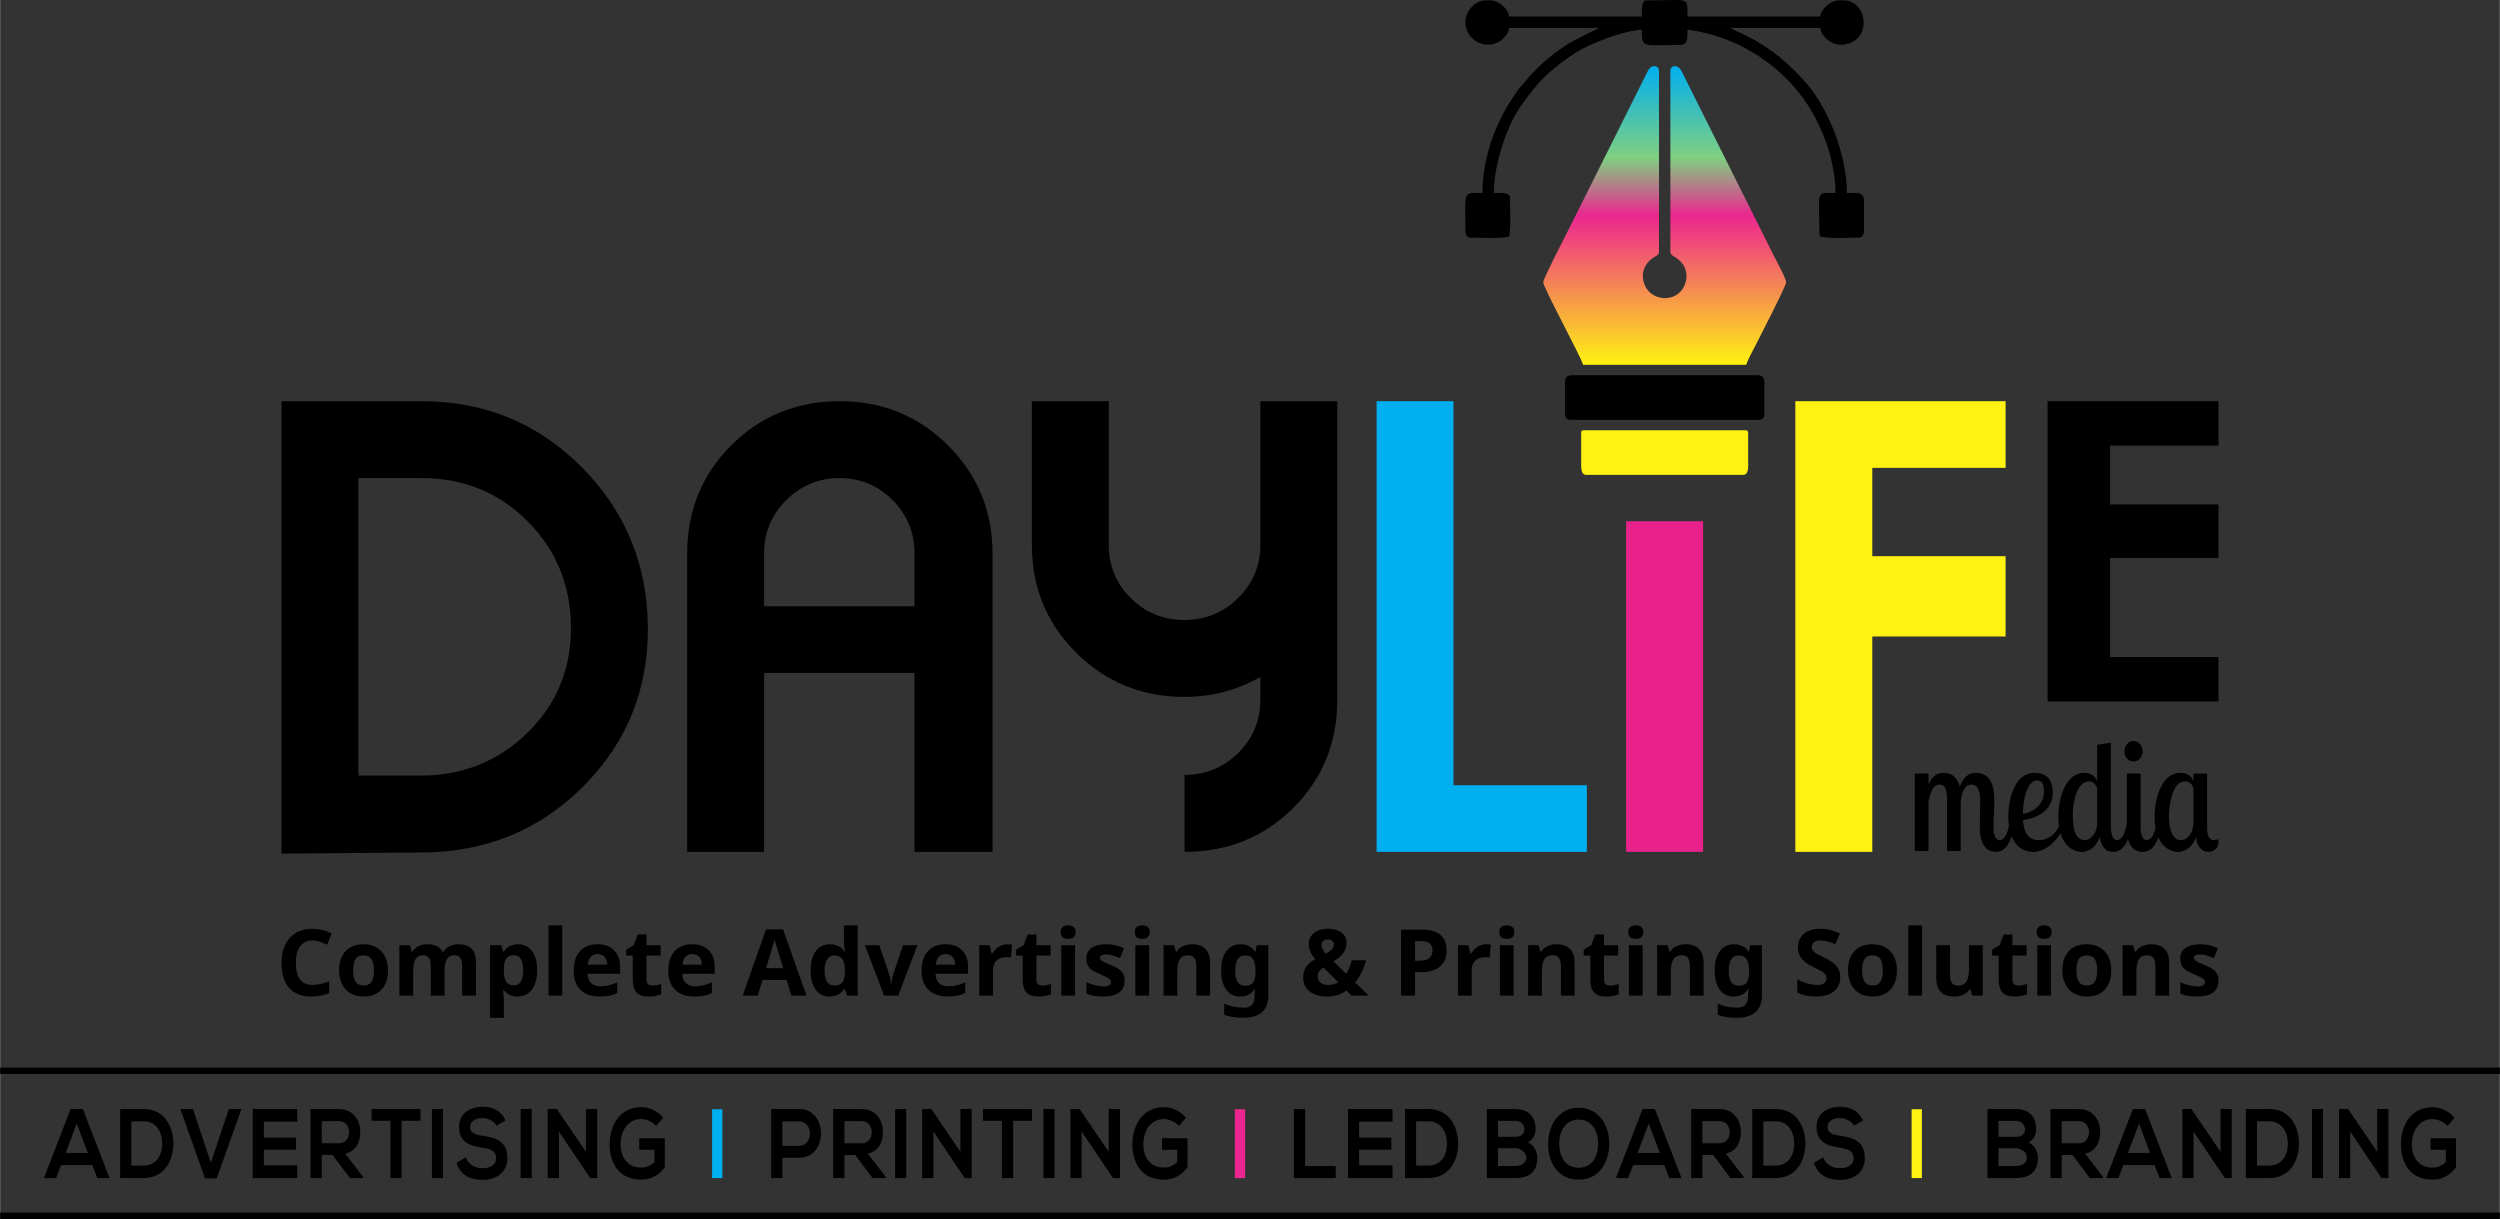 <svg xmlns="http://www.w3.org/2000/svg" xmlns:xlink="http://www.w3.org/1999/xlink" xml:space="preserve" width="808px" height="394px" fill-rule="evenodd" clip-rule="evenodd" viewBox="0 0 808000 394050"><rect x="0" y="0" width="808000" height="394050" fill="#333333" stroke="none"/> <defs> <linearGradient id="id0" gradientUnits="userSpaceOnUse" x1="538040" y1="21370" x2="538040" y2="117910"> <stop offset="0" stop-opacity="1" stop-color="#00AFEF"></stop> <stop offset="0.306" stop-opacity="1" stop-color="#7FD081"></stop> <stop offset="0.502" stop-opacity="1" stop-color="#EC268F"></stop> <stop offset="1" stop-opacity="1" stop-color="#FFF212"></stop> </linearGradient> </defs> <g id="Layer_x0020_1">  <g id="_1766624372528"> <path fill="black" fill-rule="nonzero" d="M618900 250050l0 25010 4430 0 0 -16000c800,-3700 1640,-5450 3500,-5450 2220,0 2480,2400 2480,4750l0 16700 4430 0 0 -16000c490,-3900 1640,-5450 3460,-5450 1510,0 2840,1100 2840,5400 0,1350 -140,7450 -140,8700 0,4050 1470,7650 5190,7650 1860,0 4740,-900 6070,-9250l-1640 0c-710,3800 -1820,5450 -3190,5450 -1950,0 -1990,-3250 -1990,-4300 0,-2600 260,-6150 260,-8500 0,-3850 -710,-8950 -6070,-8950 -1420,0 -3460,450 -5100,4450 -700,-2500 -2120,-4450 -5220,-4450 -1510,0 -3370,500 -4880,3700l0 -3460 -4430 0z"></path> <path id="1" fill="black" fill-rule="nonzero" d="M663480 256310c0,-5300 -2970,-6500 -5890,-6500 -6380,0 -8470,8400 -8470,14000 0,8550 3950,11550 8020,11550 4520,0 8730,-4350 10240,-9250l-1420 0c-1550,3900 -4210,5450 -7000,5450 -2530,0 -4650,-1200 -5100,-6500 5990,-750 9620,-4100 9620,-8750zm-9660 6800c0,-4900 1510,-10850 4610,-10850 1420,0 2210,1050 2210,3550 0,3750 -2650,6550 -6820,7300z"></path> <path id="2" fill="black" fill-rule="nonzero" d="M677840 240750l0 11710c-840,-2050 -2700,-2650 -4120,-2650 -6030,0 -8420,7950 -8420,14100 0,8400 3990,11450 7580,11450 2790,0 4870,-2150 5760,-4750 440,2500 1590,4750 4300,4750 1950,0 4830,-900 6160,-9250l-1640 0c-670,3600 -1780,5450 -3190,5450 -1910,0 -2000,-3200 -2000,-4500l0 -27010 -4430 700zm-3860 30810c-2570,0 -4030,-2300 -4030,-8000 0,-4650 1460,-11000 5280,-11000 1320,0 2210,1100 2610,2150l0 11400c0,3050 -2040,5450 -3860,5450z"></path> <path id="3" fill="black" fill-rule="nonzero" d="M687460 250050l0 18060c0,3250 1010,7250 5090,7250 1950,0 4830,-900 6160,-9250l-1640 0c-660,3600 -1770,5450 -3190,5450 -1900,0 -1990,-3200 -1990,-4500l0 -17010 -4430 0zm-800 -7200c0,1850 1280,3300 2920,3300 1600,0 2970,-1450 2970,-3300 0,-1800 -1370,-3350 -2970,-3350 -1640,0 -2920,1550 -2920,3350z"></path> <path id="4" fill="black" fill-rule="nonzero" d="M708950 250050l0 2410c-840,-2050 -2660,-2650 -4210,-2650 -5940,0 -8330,8000 -8330,14250 0,8100 3990,11300 7530,11300 2840,0 4920,-2100 5810,-4700 530,3350 2170,4700 3990,4700 1720,0 3320,-1200 3320,-3200 0,-350 -50,-600 -90,-900 -350,150 -1020,300 -1460,300 -2090,0 -2130,-2950 -2130,-4500l0 -17010 -4430 0zm-4080 21510c-2120,0 -3810,-2250 -3810,-7650 0,-5000 1460,-11350 5190,-11350 1500,0 2300,1050 2700,2150l0 11400c0,2900 -1820,5450 -4080,5450z"></path> <path fill="black" fill-rule="nonzero" d="M209360 202340c240,20350 -6690,37600 -20810,51780 -14120,14150 -31430,21300 -51940,21430l-45670 370 0 -146240 45300 0c20260,0 37450,7060 51570,21150 14120,14120 21300,31280 21550,51510zm-24860 180c-130,-13470 -4820,-24830 -14090,-34100 -9270,-9240 -20660,-13880 -34170,-13880l-20440 0 0 96140 20630 0c13500,-120 24920,-4820 34250,-14060 9330,-9270 13940,-20620 13820,-34100z"></path> <path fill="black" fill-rule="nonzero" d="M320780 275360l-25230 0 0 -57830 -48620 0 0 57830 -24860 0 0 -96380c0,-13880 4750,-25540 14270,-35060 9520,-9480 21210,-14240 35080,-14240 13760,0 25420,4790 35000,14340 9580,9570 14360,21210 14360,34960l0 96380zm-25230 -79380l0 -17160c0,-6690 -2360,-12400 -7060,-17150 -4730,-4760 -10440,-7130 -17160,-7130 -6720,0 -12460,2370 -17250,7130 -4760,4750 -7150,10460 -7150,17150l0 17160 48620 0z"></path> <path fill="black" fill-rule="nonzero" d="M432210 226250c0,13840 -4760,25510 -14270,34960 -9520,9430 -21220,14150 -35090,14150l0 -24860c6750,0 12520,-2360 17310,-7090 4790,-4730 7190,-10470 7190,-17220l0 -7370c-7620,4300 -15780,6450 -24500,6450 -13750,0 -25420,-4760 -34990,-14240 -9580,-9520 -14370,-21120 -14370,-34840l0 -46510 24860 0 0 46480c0,6720 2370,12460 7130,17180 4720,4700 10490,7070 17280,7070 6780,0 12580,-2370 17370,-7070 4820,-4720 7220,-10460 7220,-17180l0 -46480 24860 0 0 96570z"></path> <polygon fill="#00AFEF" fill-rule="nonzero" points="512880,275360 444920,275360 444920,129680 469780,129680 469780,253820 512880,253820 "></polygon> <polygon fill="#E8218B" fill-rule="nonzero" points="550450,275360 525580,275360 525580,168490 550450,168490 "></polygon> <polygon fill="#FFF212" fill-rule="nonzero" points="648240,205740 605150,205740 605150,275360 580280,275360 580280,129680 648240,129680 648240,151230 605150,151230 605150,179780 648240,179780 "></polygon> <polygon fill="black" fill-rule="nonzero" points="717060,226750 661810,226750 661810,129680 717060,129680 717060,144040 682020,144040 682020,163060 717060,163060 717060,180360 682020,180360 682020,212390 717060,212390 "></polygon> <path fill="url(#id0)" d="M498780 91230c0,1730 12310,24230 12880,26690l52760 0c350,-1490 2370,-5040 3170,-6650 1260,-2510 9710,-18820 9710,-20040 0,-1230 -3580,-7780 -4290,-9200 -1510,-3020 -2950,-5900 -4500,-9000 -3090,-6190 -6000,-12010 -9100,-18200l-13600 -27200c-800,-1610 -1480,-3000 -2240,-4510 -1280,-2580 -3690,-1970 -3690,-290l0 58580c0,1300 1370,1190 3310,3140 2740,2750 2340,7060 -10,9670 -3820,4220 -12190,2100 -12190,-5140 0,-2590 1670,-4790 3580,-5920 710,-420 1630,-780 1630,-1750l0 -58580c0,-1550 -2330,-2330 -3590,80l-24940 49910c-1130,2270 -8890,17220 -8890,18410z"></path> <path fill="black" d="M473630 7180c0,3790 2860,6630 6300,7220 3590,610 7550,-2350 7810,-5380l29140 0c-280,240 -7440,3420 -11050,5830 -1210,810 -2220,1520 -3420,2410 -4720,3530 -7760,6960 -11370,11320 -880,1050 -1470,2080 -2260,3260 -5730,8580 -9630,19540 -9630,30550 -6500,0 -5520,-1080 -5520,12270 0,1040 540,2150 1530,2150 3270,0 9730,360 12580,-310 660,-2840 300,-9300 300,-12570 0,-1970 -3510,-1540 -5210,-1540 0,-7520 2430,-15060 4640,-20510 2350,-5810 4970,-8940 8420,-13360 3340,-4280 8840,-8630 13560,-11590 4630,-2900 15580,-7170 21230,-7290 0,6050 10,4900 12270,4900 2790,0 2450,-2760 2450,-4900 1500,30 3880,610 5250,890 4060,810 10530,3340 13780,5230l3860 2280c5020,3360 9450,7220 13180,11970 1010,1270 1820,2360 2710,3730 5060,7780 9070,18530 9070,28650 -6550,0 -5210,-1140 -5210,12580 0,830 150,850 310,1530 2850,670 9300,310 12570,310 990,0 1540,-1110 1540,-2150l0 -9810c0,-3110 -2980,-2460 -5520,-2460 0,-12280 -5990,-27920 -14190,-36730 -6600,-7100 -12670,-11760 -21500,-15610l-2040 -1030 29140 0c250,3030 4210,5990 7800,5380 9370,-1590 7170,-14270 -130,-14270l-1540 0c-2800,0 -5920,2670 -6130,5210l-42950 0c0,-6630 1020,-5210 -13190,-5210 -1890,0 -1530,3580 -1530,5210l-42940 0c-220,-2540 -3340,-5210 -6140,-5210l-1530 0c-3430,0 -6440,3590 -6440,7050z"></path> <path fill="black" d="M505830 123440l0 10730c0,720 820,1540 1540,1540l61350 0c710,0 1530,-820 1530,-1540l0 -10730c0,-1440 -720,-2150 -2150,-2150l-60120 0c-1430,0 -2150,710 -2150,2150z"></path> <path fill="#FFF212" d="M511050 140000l0 10740c0,1240 330,2760 1530,2760l50920 0c1200,0 1530,-1520 1530,-2760l0 -10740c0,-710 -210,-920 -920,-920l-52140 0c-710,0 -920,210 -920,920z"></path> <path fill="black" fill-rule="nonzero" d="M100930 303970c-1700,0 -3010,640 -3950,1910 -930,1280 -1400,3070 -1400,5350 0,4750 1790,7130 5350,7130 1500,0 3310,-370 5440,-1120l0 3790c-1750,730 -3700,1090 -5860,1090 -3100,0 -5470,-940 -7110,-2820 -1640,-1880 -2460,-4580 -2460,-8100 0,-2210 400,-4160 1210,-5820 800,-1670 1960,-2950 3470,-3840 1510,-890 3280,-1330 5310,-1330 2070,0 4150,500 6240,1500l-1460 3670c-800,-380 -1600,-710 -2400,-990 -810,-280 -1600,-420 -2380,-420z"></path> <path id="1" fill="black" fill-rule="nonzero" d="M114100 313650c0,1610 260,2830 790,3660 530,830 1390,1240 2590,1240 1180,0 2040,-410 2560,-1230 510,-820 780,-2040 780,-3670 0,-1610 -270,-2820 -790,-3630 -530,-810 -1390,-1210 -2580,-1210 -1190,0 -2040,400 -2560,1200 -530,810 -790,2020 -790,3640zm11270 0c0,2660 -710,4730 -2110,6230 -1390,1500 -3340,2240 -5840,2240 -1560,0 -2940,-340 -4140,-1030 -1190,-680 -2110,-1660 -2750,-2950 -640,-1280 -970,-2780 -970,-4490 0,-2660 700,-4730 2090,-6210 1390,-1480 3340,-2220 5860,-2220 1560,0 2940,340 4140,1020 1190,690 2110,1660 2750,2930 640,1280 970,2770 970,4480z"></path> <path id="2" fill="black" fill-rule="nonzero" d="M143640 321820l-4450 0 0 -9510c0,-1180 -200,-2060 -590,-2650 -400,-590 -1010,-880 -1860,-880 -1140,0 -1970,420 -2480,1250 -520,840 -770,2210 -770,4130l0 7660 -4450 0 0 -16300 3400 0 600 2090 240 0c440,-750 1070,-1330 1900,-1760 820,-420 1770,-630 2840,-630 2440,0 4090,800 4960,2390l390 0c440,-750 1080,-1340 1930,-1760 860,-420 1820,-630 2890,-630 1840,0 3240,480 4190,1430 940,940 1420,2460 1420,4550l0 10620 -4460 0 0 -9510c0,-1180 -200,-2060 -600,-2650 -390,-590 -1010,-880 -1850,-880 -1090,0 -1900,390 -2450,1170 -530,770 -800,2010 -800,3700l0 8170z"></path> <path id="3" fill="black" fill-rule="nonzero" d="M167310 322120c-1910,0 -3420,-690 -4510,-2080l-220 0c150,1360 220,2140 220,2360l0 6590 -4440 0 0 -23470 3610 0 630 2120 200 0c1040,-1610 2590,-2420 4630,-2420 1920,0 3430,740 4520,2230 1090,1490 1630,3560 1630,6200 0,1740 -250,3250 -760,4540 -510,1280 -1240,2250 -2180,2930 -940,670 -2050,1000 -3330,1000zm-1310 -13340c-1100,0 -1900,340 -2400,1020 -510,670 -770,1780 -790,3340l0 480c0,1750 260,3000 780,3770 520,750 1340,1130 2470,1130 1990,0 2990,-1640 2990,-4930 0,-1600 -240,-2800 -740,-3610 -490,-800 -1260,-1200 -2310,-1200z"></path> <polygon id="4" fill="black" fill-rule="nonzero" points="181700,321820 177250,321820 177250,299130 181700,299130 "></polygon> <path id="5" fill="black" fill-rule="nonzero" d="M193120 308390c-950,0 -1680,300 -2220,890 -530,600 -840,1450 -920,2540l6240 0c-20,-1090 -310,-1940 -860,-2540 -550,-590 -1300,-890 -2240,-890zm620 13730c-2620,0 -4670,-720 -6150,-2170 -1480,-1450 -2210,-3500 -2210,-6150 0,-2740 680,-4850 2040,-6340 1370,-1490 3250,-2240 5670,-2240 2300,0 4090,660 5380,1970 1280,1310 1920,3120 1920,5430l0 2160 -10510 0c50,1270 420,2260 1120,2970 700,710 1680,1060 2950,1060 980,0 1900,-100 2780,-310 880,-200 1790,-520 2740,-970l0 3440c-770,390 -1600,680 -2490,870 -890,190 -1960,280 -3240,280z"></path> <path id="6" fill="black" fill-rule="nonzero" d="M210870 318580c780,0 1710,-170 2800,-510l0 3310c-1110,490 -2470,740 -4080,740 -1780,0 -3080,-450 -3890,-1350 -810,-900 -1220,-2250 -1220,-4050l0 -7860 -2120 0 0 -1880 2450 -1490 1280 -3430 2840 0 0 3460 4560 0 0 3340 -4560 0 0 7870c0,630 180,1090 530,1400 360,300 820,450 1410,450z"></path> <path id="7" fill="black" fill-rule="nonzero" d="M223710 308390c-940,0 -1680,300 -2210,890 -540,600 -840,1450 -920,2540l6240 0c-20,-1090 -310,-1940 -860,-2540 -550,-590 -1300,-890 -2250,-890zm630 13730c-2630,0 -4670,-720 -6150,-2170 -1480,-1450 -2220,-3500 -2220,-6150 0,-2740 680,-4850 2050,-6340 1370,-1490 3250,-2240 5670,-2240 2300,0 4090,660 5370,1970 1290,1310 1930,3120 1930,5430l0 2160 -10510 0c50,1270 420,2260 1120,2970 700,710 1680,1060 2950,1060 980,0 1900,-100 2780,-310 870,-200 1790,-520 2740,-970l0 3440c-780,390 -1610,680 -2490,870 -890,190 -1960,280 -3240,280z"></path> <path id="8" fill="black" fill-rule="nonzero" d="M255760 321820l-1550 -5070 -7770 0 -1540 5070 -4870 0 7520 -21400 5520 0 7560 21400 -4870 0zm-2630 -8860c-1420,-4600 -2230,-7200 -2410,-7810 -180,-600 -310,-1070 -380,-1430 -330,1250 -1250,4330 -2760,9240l5550 0z"></path> <path id="9" fill="black" fill-rule="nonzero" d="M268120 322120c-1920,0 -3420,-740 -4510,-2230 -1090,-1490 -1640,-3550 -1640,-6180 0,-2670 550,-4760 1670,-6250 1110,-1490 2640,-2240 4600,-2240 2050,0 3620,800 4690,2400l150 0c-220,-1220 -340,-2310 -340,-3260l0 -5230 4470 0 0 22690 -3420 0 -860 -2100 -190 0c-1010,1600 -2550,2400 -4620,2400zm1560 -3540c1140,0 1970,-330 2500,-990 530,-660 820,-1790 870,-3370l0 -480c0,-1750 -270,-3010 -810,-3760 -540,-760 -1420,-1140 -2630,-1140 -990,0 -1760,420 -2320,1260 -540,840 -820,2060 -820,3670 0,1600 280,2800 830,3600 560,810 1350,1210 2380,1210z"></path> <path id="10" fill="black" fill-rule="nonzero" d="M285730 321820l-6210 -16300 4650 0 3150 9290c320,1010 530,2120 630,3340l110 0c60,-1100 280,-2210 660,-3340l3140 -9290 4650 0 -6210 16300 -4570 0z"></path> <path id="11" fill="black" fill-rule="nonzero" d="M305590 308390c-950,0 -1680,300 -2220,890 -530,600 -840,1450 -920,2540l6240 0c-20,-1090 -300,-1940 -860,-2540 -550,-590 -1300,-890 -2240,-890zm630 13730c-2630,0 -4680,-720 -6160,-2170 -1480,-1450 -2210,-3500 -2210,-6150 0,-2740 680,-4850 2040,-6340 1370,-1490 3260,-2240 5670,-2240 2300,0 4100,660 5380,1970 1280,1310 1930,3120 1930,5430l0 2160 -10520 0c50,1270 420,2260 1120,2970 700,710 1690,1060 2950,1060 980,0 1910,-100 2780,-310 880,-200 1790,-520 2740,-970l0 3440c-770,390 -1600,680 -2490,870 -890,190 -1960,280 -3230,280z"></path> <path id="12" fill="black" fill-rule="nonzero" d="M325570 305220c600,0 1100,50 1500,130l-330 4170c-360,-90 -800,-140 -1320,-140 -1410,0 -2520,360 -3310,1090 -790,730 -1190,1750 -1190,3060l0 8290 -4440 0 0 -16300 3360 0 660 2750 220 0c500,-910 1190,-1650 2050,-2210 850,-560 1790,-840 2800,-840z"></path> <path id="13" fill="black" fill-rule="nonzero" d="M336900 318580c780,0 1710,-170 2800,-510l0 3310c-1110,490 -2470,740 -4080,740 -1780,0 -3080,-450 -3890,-1350 -810,-900 -1220,-2250 -1220,-4050l0 -7860 -2120 0 0 -1880 2450 -1490 1280 -3430 2840 0 0 3460 4570 0 0 3340 -4570 0 0 7870c0,630 180,1090 540,1400 350,300 820,450 1400,450z"></path> <path id="14" fill="black" fill-rule="nonzero" d="M342800 301300c0,-1450 810,-2170 2420,-2170 1610,0 2420,720 2420,2170 0,690 -200,1230 -610,1610 -400,390 -1000,580 -1810,580 -1610,0 -2420,-730 -2420,-2190zm4640 20520l-4450 0 0 -16300 4450 0 0 16300z"></path> <path id="15" fill="black" fill-rule="nonzero" d="M363470 316990c0,1670 -580,2940 -1740,3820 -1160,870 -2900,1310 -5210,1310 -1190,0 -2200,-80 -3030,-240 -840,-160 -1620,-390 -2350,-700l0 -3680c830,390 1750,720 2790,980 1040,260 1950,390 2740,390 1610,0 2420,-470 2420,-1400 0,-350 -110,-630 -330,-850 -210,-220 -580,-470 -1100,-750 -530,-270 -1230,-590 -2100,-960 -1260,-530 -2180,-1020 -2760,-1460 -590,-450 -1020,-960 -1290,-1540 -270,-580 -400,-1290 -400,-2140 0,-1450 560,-2570 1690,-3360 1120,-790 2710,-1190 4770,-1190 1960,0 3870,430 5730,1290l-1340 3200c-820,-350 -1580,-640 -2290,-860 -710,-220 -1440,-330 -2170,-330 -1320,0 -1970,350 -1970,1060 0,400 210,740 630,1040 430,290 1350,720 2780,1300 1270,510 2210,990 2800,1440 590,450 1030,960 1310,1550 280,580 420,1270 420,2080z"></path> <path id="16" fill="black" fill-rule="nonzero" d="M366750 301300c0,-1450 810,-2170 2420,-2170 1610,0 2420,720 2420,2170 0,690 -200,1230 -610,1610 -400,390 -1000,580 -1810,580 -1610,0 -2420,-730 -2420,-2190zm4640 20520l-4450 0 0 -16300 4450 0 0 16300z"></path> <path id="17" fill="black" fill-rule="nonzero" d="M391090 321820l-4440 0 0 -9510c0,-1180 -210,-2060 -630,-2650 -420,-590 -1090,-880 -2000,-880 -1240,0 -2140,410 -2690,1250 -560,830 -830,2200 -830,4130l0 7660 -4450 0 0 -16300 3400 0 590 2090 250 0c500,-780 1180,-1380 2050,-1780 870,-400 1860,-610 2970,-610 1890,0 3330,520 4310,1540 980,1030 1470,2500 1470,4440l0 10620z"></path> <path id="18" fill="black" fill-rule="nonzero" d="M402430 318640c1190,0 2050,-340 2560,-1030 520,-690 780,-1800 780,-3330l0 -540c0,-1740 -270,-2990 -820,-3760 -530,-760 -1400,-1140 -2600,-1140 -2090,0 -3130,1640 -3130,4930 0,1630 260,2850 780,3660 520,810 1330,1210 2430,1210zm7490 3210c0,2340 -680,4110 -2050,5320 -1360,1210 -3400,1820 -6100,1820 -2380,0 -4410,-320 -6100,-960l0 -3560c1980,840 4090,1250 6360,1250 2290,0 3430,-1230 3430,-3690l0 -320 130 -1990 -130 0c-1040,1600 -2580,2400 -4620,2400 -1960,0 -3470,-750 -4550,-2260 -1070,-1510 -1610,-3550 -1610,-6150 0,-2670 560,-4760 1670,-6250 1120,-1490 2650,-2240 4600,-2240 2000,0 3580,800 4730,2400l120 0 360 -2100 3760 0 0 16330z"></path> <path id="19" fill="black" fill-rule="nonzero" d="M442390 321820l-5500 0 -1680 -1640c-1850,1290 -3950,1940 -6300,1940 -2370,0 -4250,-540 -5640,-1630 -1390,-1090 -2080,-2560 -2080,-4420 0,-1330 290,-2470 880,-3410 590,-940 1600,-1810 3020,-2630 -720,-840 -1260,-1640 -1580,-2400 -330,-760 -500,-1590 -500,-2500 0,-1470 570,-2660 1700,-3570 1130,-900 2640,-1350 4540,-1350 1810,0 3250,410 4340,1260 1080,840 1620,1960 1620,3370 0,1160 -330,2210 -1010,3170 -660,960 -1750,1870 -3250,2740l4150 4030c690,-1140 1280,-2600 1790,-4390l4630 0c-340,1310 -830,2600 -1440,3840 -610,1260 -1310,2360 -2080,3330l4390 4260zm-16520 -6170c0,830 310,1500 940,1990 630,500 1430,750 2410,750 1230,0 2330,-300 3310,-890l-4840 -4810c-560,430 -1010,870 -1330,1340 -330,460 -490,1010 -490,1620zm5230 -10340c0,-510 -180,-920 -520,-1220 -350,-300 -800,-440 -1360,-440 -650,0 -1160,160 -1540,460 -370,320 -560,750 -560,1330 0,850 460,1800 1390,2830 830,-470 1470,-930 1920,-1380 450,-450 670,-980 670,-1580z"></path> <path id="20" fill="black" fill-rule="nonzero" d="M457340 310540l1490 0c1390,0 2430,-280 3120,-830 690,-550 1040,-1350 1040,-2400 0,-1060 -290,-1840 -870,-2350 -580,-500 -1480,-750 -2720,-750l-2060 0 0 6330zm10210 -3390c0,2300 -720,4050 -2150,5270 -1430,1210 -3470,1820 -6120,1820l-1940 0 0 7580 -4520 0 0 -21310 6810 0c2590,0 4560,550 5900,1660 1350,1120 2020,2780 2020,4980z"></path> <path id="21" fill="black" fill-rule="nonzero" d="M480320 305220c600,0 1100,50 1500,130l-330 4170c-370,-90 -800,-140 -1320,-140 -1410,0 -2520,360 -3310,1090 -790,730 -1190,1750 -1190,3060l0 8290 -4440 0 0 -16300 3360 0 660 2750 220 0c500,-910 1180,-1650 2050,-2210 850,-560 1790,-840 2800,-840z"></path> <path id="22" fill="black" fill-rule="nonzero" d="M484590 301300c0,-1450 810,-2170 2430,-2170 1610,0 2410,720 2410,2170 0,690 -200,1230 -600,1610 -410,390 -1010,580 -1810,580 -1620,0 -2430,-730 -2430,-2190zm4640 20520l-4450 0 0 -16300 4450 0 0 16300z"></path> <path id="23" fill="black" fill-rule="nonzero" d="M508930 321820l-4440 0 0 -9510c0,-1180 -210,-2060 -630,-2650 -420,-590 -1080,-880 -1990,-880 -1250,0 -2150,410 -2700,1250 -560,830 -830,2200 -830,4130l0 7660 -4440 0 0 -16300 3390 0 600 2090 240 0c500,-780 1180,-1380 2060,-1780 860,-400 1850,-610 2960,-610 1890,0 3330,520 4310,1540 990,1030 1470,2500 1470,4440l0 10620z"></path> <path id="24" fill="black" fill-rule="nonzero" d="M520380 318580c780,0 1710,-170 2800,-510l0 3310c-1110,490 -2470,740 -4080,740 -1780,0 -3080,-450 -3890,-1350 -810,-900 -1220,-2250 -1220,-4050l0 -7860 -2120 0 0 -1880 2450 -1490 1280 -3430 2840 0 0 3460 4570 0 0 3340 -4570 0 0 7870c0,630 180,1090 540,1400 350,300 820,450 1400,450z"></path> <path id="25" fill="black" fill-rule="nonzero" d="M526280 301300c0,-1450 810,-2170 2420,-2170 1610,0 2420,720 2420,2170 0,690 -200,1230 -610,1610 -400,390 -1000,580 -1810,580 -1610,0 -2420,-730 -2420,-2190zm4640 20520l-4450 0 0 -16300 4450 0 0 16300z"></path> <path id="26" fill="black" fill-rule="nonzero" d="M550620 321820l-4440 0 0 -9510c0,-1180 -210,-2060 -630,-2650 -420,-590 -1080,-880 -2000,-880 -1240,0 -2140,410 -2690,1250 -560,830 -830,2200 -830,4130l0 7660 -4450 0 0 -16300 3400 0 590 2090 250 0c500,-780 1180,-1380 2050,-1780 870,-400 1860,-610 2970,-610 1890,0 3330,520 4310,1540 980,1030 1470,2500 1470,4440l0 10620z"></path> <path id="27" fill="black" fill-rule="nonzero" d="M561960 318640c1190,0 2050,-340 2560,-1030 520,-690 780,-1800 780,-3330l0 -540c0,-1740 -270,-2990 -820,-3760 -530,-760 -1400,-1140 -2600,-1140 -2090,0 -3130,1640 -3130,4930 0,1630 260,2850 780,3660 520,810 1330,1210 2430,1210zm7490 3210c0,2340 -680,4110 -2050,5320 -1360,1210 -3400,1820 -6100,1820 -2380,0 -4410,-320 -6090,-960l0 -3560c1970,840 4090,1250 6350,1250 2290,0 3430,-1230 3430,-3690l0 -320 130 -1990 -130 0c-1040,1600 -2580,2400 -4620,2400 -1960,0 -3470,-750 -4550,-2260 -1070,-1510 -1610,-3550 -1610,-6150 0,-2670 560,-4760 1670,-6250 1120,-1490 2650,-2240 4610,-2240 1990,0 3570,800 4720,2400l120 0 360 -2100 3760 0 0 16330z"></path> <path id="28" fill="black" fill-rule="nonzero" d="M594790 315910c0,1930 -690,3440 -2080,4550 -1380,1110 -3310,1660 -5780,1660 -2270,0 -4290,-430 -6030,-1280l0 -4200c1430,640 2650,1090 3650,1360 990,260 1910,390 2730,390 1000,0 1750,-190 2280,-570 530,-380 800,-940 800,-1690 0,-420 -120,-790 -350,-1110 -240,-330 -580,-650 -1030,-940 -450,-310 -1370,-790 -2760,-1450 -1310,-610 -2280,-1200 -2940,-1760 -650,-570 -1160,-1220 -1550,-1970 -400,-750 -590,-1630 -590,-2630 0,-1880 640,-3370 1920,-4450 1280,-1080 3050,-1610 5300,-1610 1110,0 2170,130 3170,390 1010,260 2060,630 3160,1110l-1460 3510c-1140,-470 -2080,-790 -2820,-980 -750,-180 -1480,-270 -2200,-270 -850,0 -1510,200 -1960,600 -460,390 -690,920 -690,1560 0,400 90,740 280,1040 180,300 480,580 880,860 400,280 1360,780 2860,1490 2000,960 3360,1910 4110,2870 730,960 1100,2130 1100,3520z"></path> <path id="29" fill="black" fill-rule="nonzero" d="M601850 313650c0,1610 260,2830 790,3660 530,830 1390,1240 2580,1240 1190,0 2040,-410 2560,-1230 520,-820 780,-2040 780,-3670 0,-1610 -260,-2820 -780,-3630 -530,-810 -1390,-1210 -2590,-1210 -1180,0 -2040,400 -2560,1200 -530,810 -780,2020 -780,3640zm11260 0c0,2660 -700,4730 -2100,6230 -1400,1500 -3350,2240 -5850,2240 -1560,0 -2940,-340 -4140,-1030 -1190,-680 -2110,-1660 -2750,-2950 -640,-1280 -960,-2780 -960,-4490 0,-2660 690,-4730 2080,-6210 1390,-1480 3350,-2220 5860,-2220 1570,0 2950,340 4140,1020 1200,690 2120,1660 2760,2930 640,1280 960,2770 960,4480z"></path> <polygon id="30" fill="black" fill-rule="nonzero" points="621230,321820 616780,321820 616780,299130 621230,299130 "></polygon> <path id="31" fill="black" fill-rule="nonzero" d="M637440 321820l-600 -2080 -230 0c-480,770 -1150,1350 -2030,1760 -870,410 -1870,620 -2980,620 -1920,0 -3360,-510 -4330,-1540 -970,-1020 -1460,-2500 -1460,-4420l0 -10640 4450 0 0 9530c0,1170 210,2060 620,2650 420,590 1080,880 2000,880 1240,0 2140,-420 2690,-1250 560,-830 830,-2210 830,-4140l0 -7670 4450 0 0 16300 -3410 0z"></path> <path id="32" fill="black" fill-rule="nonzero" d="M652380 318580c780,0 1710,-170 2800,-510l0 3310c-1110,490 -2470,740 -4080,740 -1780,0 -3070,-450 -3880,-1350 -820,-900 -1220,-2250 -1220,-4050l0 -7860 -2130 0 0 -1880 2450 -1490 1280 -3430 2850 0 0 3460 4560 0 0 3340 -4560 0 0 7870c0,630 170,1090 530,1400 350,300 820,450 1400,450z"></path> <path id="33" fill="black" fill-rule="nonzero" d="M658280 301300c0,-1450 810,-2170 2430,-2170 1610,0 2410,720 2410,2170 0,690 -200,1230 -600,1610 -410,390 -1010,580 -1810,580 -1620,0 -2430,-730 -2430,-2190zm4640 20520l-4450 0 0 -16300 4450 0 0 16300z"></path> <path id="34" fill="black" fill-rule="nonzero" d="M671130 313650c0,1610 260,2830 790,3660 530,830 1390,1240 2590,1240 1180,0 2040,-410 2560,-1230 510,-820 780,-2040 780,-3670 0,-1610 -270,-2820 -790,-3630 -530,-810 -1390,-1210 -2580,-1210 -1190,0 -2040,400 -2560,1200 -530,810 -790,2020 -790,3640zm11260 0c0,2660 -700,4730 -2100,6230 -1390,1500 -3340,2240 -5840,2240 -1560,0 -2940,-340 -4140,-1030 -1190,-680 -2110,-1660 -2750,-2950 -640,-1280 -970,-2780 -970,-4490 0,-2660 700,-4730 2090,-6210 1390,-1480 3340,-2220 5860,-2220 1560,0 2940,340 4140,1020 1190,690 2110,1660 2750,2930 640,1280 960,2770 960,4480z"></path> <path id="35" fill="black" fill-rule="nonzero" d="M701110 321820l-4440 0 0 -9510c0,-1180 -210,-2060 -630,-2650 -420,-590 -1090,-880 -2000,-880 -1240,0 -2140,410 -2690,1250 -560,830 -830,2200 -830,4130l0 7660 -4450 0 0 -16300 3400 0 590 2090 250 0c500,-780 1180,-1380 2050,-1780 870,-400 1860,-610 2970,-610 1890,0 3330,520 4310,1540 980,1030 1470,2500 1470,4440l0 10620z"></path> <path id="36" fill="black" fill-rule="nonzero" d="M717060 316990c0,1670 -580,2940 -1740,3820 -1160,870 -2900,1310 -5210,1310 -1190,0 -2200,-80 -3030,-240 -840,-160 -1620,-390 -2350,-700l0 -3680c820,390 1750,720 2790,980 1040,260 1940,390 2740,390 1610,0 2410,-470 2410,-1400 0,-350 -110,-630 -320,-850 -210,-220 -580,-470 -1100,-750 -530,-270 -1230,-590 -2100,-960 -1260,-530 -2180,-1020 -2760,-1460 -590,-450 -1020,-960 -1290,-1540 -270,-580 -400,-1290 -400,-2140 0,-1450 560,-2570 1690,-3360 1120,-790 2710,-1190 4770,-1190 1960,0 3870,430 5720,1290l-1330 3200c-820,-350 -1580,-640 -2290,-860 -710,-220 -1440,-330 -2170,-330 -1320,0 -1970,350 -1970,1060 0,400 210,740 630,1040 430,290 1350,720 2780,1300 1270,510 2200,990 2800,1440 590,450 1030,960 1310,1550 280,580 420,1270 420,2080z"></path> <path fill="black" fill-rule="nonzero" d="M31400 380800l3960 0 -8630 -22320 -3960 0 -8620 22320 3930 0 1640 -4200 10060 0 1620 4200zm-3070 -8120l-7150 0 3570 -9510 3580 9510z"></path> <path id="1" fill="black" fill-rule="nonzero" d="M46360 358480c-2360,0 -5190,0 -7560,0l0 22320c2370,0 5200,0 7560,0 6730,0 9700,-5700 9620,-11350 -80,-5520 -3020,-10970 -9620,-10970zm-3960 3980l3960 0c4180,0 5940,3480 6020,6960 80,3640 -1650,7340 -6020,7340l-3960 0 0 -14300z"></path> <polygon id="2" fill="black" fill-rule="nonzero" points="78000,358480 73930,358480 68110,375860 62310,358480 58240,358480 66240,380900 70000,380900 "></polygon> <path id="3" fill="black" fill-rule="nonzero" d="M96040 376660l-10800 0 0 -5030 10410 0 0 -3910 -10410 0 0 -5160 10800 0 0 -4080 -14400 0c0,7440 0,14900 0,22320l14400 0 0 -4140z"></path> <path id="4" fill="black" fill-rule="nonzero" d="M117370 380520l-5830 -7610c3660,-860 4870,-3950 4870,-7020 0,-3870 -2390,-7380 -6930,-7410 -3050,30 -6100,0 -9150,0l0 22320 3630 0 0 -7450 3490 0 5610 7450 4310 0 0 -280zm-7890 -18120c2280,0 3300,1790 3300,3580 0,1790 -990,3580 -3300,3580l-5520 0 0 -7160 5520 0z"></path> <path id="5" fill="black" fill-rule="nonzero" d="M126150 380800l3620 0 0 -18500 6100 0 0 -3820c-5580,0 -10270,0 -15830,0l0 3820 6110 0 0 18500z"></path> <polygon id="6" fill="black" fill-rule="nonzero" points="143160,380800 143160,358480 139560,358480 139560,380800 "></polygon> <path id="7" fill="black" fill-rule="nonzero" d="M163340 362170c-1450,-3430 -4560,-4420 -7550,-4420 -3550,30 -7450,1910 -7450,6490 0,5000 3630,6210 7560,6750 2550,320 4450,1180 4450,3290 0,2410 -2150,3340 -4430,3340 -2330,0 -4560,-1080 -5410,-3540l-3020 1820c1430,4070 4450,5480 8380,5480 4290,0 8080,-2140 8080,-7100 0,-5320 -3740,-6530 -7750,-7110 -2310,-310 -4290,-860 -4290,-2800 0,-1650 1290,-2960 3990,-2960 2090,0 3900,1210 4560,2480l2880 -1720z"></path> <polygon id="8" fill="black" fill-rule="nonzero" points="171840,380800 171840,358480 168240,358480 168240,380800 "></polygon> <polygon id="9" fill="black" fill-rule="nonzero" points="189360,372320 179930,358480 176990,358480 176990,380800 180620,380800 180620,365750 190730,380800 190730,380800 192980,380800 192980,358480 189360,358480 "></polygon> <path id="10" fill="black" fill-rule="nonzero" d="M214320 361280c-1980,-2260 -4560,-3400 -7150,-3400 -6780,0 -10160,5790 -10160,12060 0,5860 2940,11370 10160,11370 3380,0 5770,-1500 7670,-4010l0 -9390 -8240 0 0 3750 4910 0 0 3950c-1510,1400 -2830,1790 -4340,1790 -4780,0 -6620,-3790 -6620,-7460 0,-4580 2500,-8210 6620,-8210 1680,0 3600,800 4890,2230l2260 -2680z"></path> <path id="11" fill="black" fill-rule="nonzero" d="M252840 362490l5440 0c4620,0 4640,7900 0,7900l-5440 0 0 -7900zm5440 -4010c-3020,-30 -6050,0 -9070,0l0 22320 3630 0 0 -6560 5440 0c9420,0 9400,-15760 0,-15760z"></path> <path id="12" fill="black" fill-rule="nonzero" d="M286320 380520l-5830 -7610c3660,-860 4870,-3950 4870,-7020 0,-3870 -2400,-7380 -6930,-7410 -3050,30 -6100,0 -9150,0l0 22320 3630 0 0 -7450 3490 0 5600 7450 4320 0 0 -280zm-7890 -18120c2280,0 3300,1790 3300,3580 0,1790 -990,3580 -3300,3580l-5520 0 0 -7160 5520 0z"></path> <polygon id="13" fill="black" fill-rule="nonzero" points="292890,380800 292890,358480 289290,358480 289290,380800 "></polygon> <polygon id="14" fill="black" fill-rule="nonzero" points="310410,372320 300980,358480 298040,358480 298040,380800 301670,380800 301670,365750 311780,380800 311780,380800 314030,380800 314030,358480 310410,358480 "></polygon> <path id="15" fill="black" fill-rule="nonzero" d="M323800 380800l3630 0 0 -18500 6100 0 0 -3820c-5580,0 -10280,0 -15830,0l0 3820 6100 0 0 18500z"></path> <polygon id="16" fill="black" fill-rule="nonzero" points="340820,380800 340820,358480 337220,358480 337220,380800 "></polygon> <polygon id="17" fill="black" fill-rule="nonzero" points="358330,372320 348910,358480 345960,358480 345960,380800 349590,380800 349590,365750 359710,380800 359710,380800 361960,380800 361960,358480 358330,358480 "></polygon> <path id="18" fill="black" fill-rule="nonzero" d="M383290 361280c-1980,-2260 -4560,-3400 -7140,-3400 -6790,0 -10170,5790 -10170,12060 0,5860 2940,11370 10170,11370 3380,0 5770,-1500 7660,-4010l0 -9390 -8240 0 0 3750 4920 0 0 3950c-1510,1400 -2830,1790 -4340,1790 -4780,0 -6630,-3790 -6630,-7460 0,-4580 2500,-8210 6630,-8210 1670,0 3600,800 4890,2230l2250 -2680z"></path> <polygon id="19" fill="black" fill-rule="nonzero" points="418180,358480 418180,380800 431700,380800 431700,376920 421810,376920 421810,358480 "></polygon> <path id="20" fill="black" fill-rule="nonzero" d="M450070 376660l-10800 0 0 -5030 10420 0 0 -3910 -10420 0 0 -5160 10800 0 0 -4080 -14400 0c0,7440 0,14900 0,22320l14400 0 0 -4140z"></path> <path id="21" fill="black" fill-rule="nonzero" d="M461650 358480c-2370,0 -5200,0 -7560,0l0 22320c2360,0 5190,0 7560,0 6730,0 9700,-5700 9620,-11350 -90,-5520 -3030,-10970 -9620,-10970zm-3960 3980l3960 0c4170,0 5930,3480 6020,6960 80,3640 -1650,7340 -6020,7340l-3960 0 0 -14300z"></path> <path id="22" fill="black" fill-rule="nonzero" d="M484140 371150l5550 0c1480,0 3600,1060 3600,3060 0,2100 -2120,2680 -3600,2680l-5550 0 0 -5740zm0 -8850l5550 0c2310,0 3020,1730 3020,2760 0,1280 -740,2400 -3020,2400l-5550 0 0 -5160zm5550 -3820c-3050,0 -6100,0 -9130,0l0 22320c3060,0 6080,0 9130,0 3980,0 7200,-1590 7200,-6560 0,-1400 -830,-4170 -3080,-4960 1790,-930 2500,-2590 2500,-4320 0,-4500 -2830,-6480 -6620,-6480z"></path> <path id="23" fill="black" fill-rule="nonzero" d="M510250 358070c-6650,0 -9890,5890 -9890,11750 0,5860 3130,11490 9890,11490 6760,0 9810,-5760 9870,-11530 50,-5820 -3250,-11710 -9870,-11710zm0 3820c4530,0 6350,4200 6290,7960 -50,3660 -1760,7610 -6290,7610 -4530,0 -6240,-3920 -6320,-7580 -80,-3760 1790,-7990 6320,-7990z"></path> <path id="24" fill="black" fill-rule="nonzero" d="M539530 380800l3950 0 -8620 -22320 -3960 0 -8630 22320 3930 0 1650 -4200 10060 0 1620 4200zm-3080 -8120l-7150 0 3580 -9510 3570 9510z"></path> <path id="25" fill="black" fill-rule="nonzero" d="M563640 380520l-5830 -7610c3660,-860 4860,-3950 4860,-7020 0,-3870 -2390,-7380 -6920,-7410 -3050,30 -6100,0 -9150,0l0 22320 3630 0 0 -7450 3490 0 5600 7450 4320 0 0 -280zm-7890 -18120c2280,0 3300,1790 3300,3580 0,1790 -990,3580 -3300,3580l-5520 0 0 -7160 5520 0z"></path> <path id="26" fill="black" fill-rule="nonzero" d="M573890 358480c-2360,0 -5190,0 -7550,0l0 22320c2360,0 5190,0 7550,0 6740,0 9710,-5700 9620,-11350 -80,-5520 -3020,-10970 -9620,-10970zm-3950 3980l3950 0c4180,0 5940,3480 6020,6960 90,3640 -1650,7340 -6020,7340l-3950 0 0 -14300z"></path> <path id="27" fill="black" fill-rule="nonzero" d="M602130 362170c-1460,-3430 -4570,-4420 -7560,-4420 -3550,30 -7450,1910 -7450,6490 0,5000 3630,6210 7560,6750 2560,320 4450,1180 4450,3290 0,2410 -2140,3340 -4420,3340 -2340,0 -4570,-1080 -5420,-3540l-3020 1820c1430,4070 4450,5480 8380,5480 4290,0 8080,-2140 8080,-7100 0,-5320 -3740,-6530 -7750,-7110 -2310,-310 -4290,-860 -4290,-2800 0,-1650 1300,-2960 3990,-2960 2090,0 3900,1210 4560,2480l2890 -1720z"></path> <path id="28" fill="black" fill-rule="nonzero" d="M645950 371150l5550 0c1490,0 3600,1060 3600,3060 0,2100 -2110,2680 -3600,2680l-5550 0 0 -5740zm0 -8850l5550 0c2310,0 3020,1730 3020,2760 0,1280 -740,2400 -3020,2400l-5550 0 0 -5160zm5550 -3820c-3050,0 -6100,0 -9120,0l0 22320c3050,0 6070,0 9120,0 3990,0 7200,-1590 7200,-6560 0,-1400 -820,-4170 -3080,-4960 1790,-930 2500,-2590 2500,-4320 0,-4500 -2830,-6480 -6620,-6480z"></path> <path id="29" fill="black" fill-rule="nonzero" d="M679790 380520l-5830 -7610c3660,-860 4860,-3950 4860,-7020 0,-3870 -2390,-7380 -6920,-7410 -3050,30 -6100,0 -9150,0l0 22320 3630 0 0 -7450 3490 0 5600 7450 4320 0 0 -280zm-7890 -18120c2280,0 3300,1790 3300,3580 0,1790 -990,3580 -3300,3580l-5520 0 0 -7160 5520 0z"></path> <path id="30" fill="black" fill-rule="nonzero" d="M698020 380800l3950 0 -8630 -22320 -3950 0 -8630 22320 3930 0 1650 -4200 10050 0 1630 4200zm-3080 -8120l-7150 0 3580 -9510 3570 9510z"></path> <polygon id="31" fill="black" fill-rule="nonzero" points="717730,372320 708300,358480 705360,358480 705360,380800 708990,380800 708990,365750 719100,380800 719100,380800 721350,380800 721350,358480 717730,358480 "></polygon> <path id="32" fill="black" fill-rule="nonzero" d="M733450 358480c-2360,0 -5190,0 -7550,0l0 22320c2360,0 5190,0 7550,0 6740,0 9710,-5700 9620,-11350 -80,-5520 -3020,-10970 -9620,-10970zm-3950 3980l3950 0c4180,0 5940,3480 6020,6960 80,3640 -1650,7340 -6020,7340l-3950 0 0 -14300z"></path> <polygon id="33" fill="black" fill-rule="nonzero" points="750860,380800 750860,358480 747260,358480 747260,380800 "></polygon> <polygon id="34" fill="black" fill-rule="nonzero" points="768370,372320 758950,358480 756010,358480 756010,380800 759630,380800 759630,365750 769750,380800 769750,380800 772000,380800 772000,358480 768370,358480 "></polygon> <path id="35" fill="black" fill-rule="nonzero" d="M793330 361280c-1980,-2260 -4560,-3400 -7140,-3400 -6790,0 -10170,5790 -10170,12060 0,5860 2940,11370 10170,11370 3380,0 5770,-1500 7660,-4010l0 -9390 -8240 0 0 3750 4920 0 0 3950c-1510,1400 -2830,1790 -4340,1790 -4780,0 -6630,-3790 -6630,-7460 0,-4580 2510,-8210 6630,-8210 1670,0 3600,800 4890,2230l2250 -2680z"></path> <polygon id="36" fill="#00AFEF" fill-rule="nonzero" points="230130,358550 230130,380800 233450,380800 233450,358550 "></polygon> <polygon id="37" fill="#EC268F" fill-rule="nonzero" points="399100,358550 399100,380800 402430,380800 402430,358550 "></polygon> <polygon id="38" fill="#FFF212" fill-rule="nonzero" points="617860,358550 617860,380800 621180,380800 621180,358550 "></polygon> <line fill="none" stroke="black" stroke-width="2080" x1="808000" y1="346120" x2="0" y2="346120"></line> <line fill="none" stroke="black" stroke-width="2080" x1="808000" y1="393000" x2="0" y2="393000"></line> </g> </g> </svg>